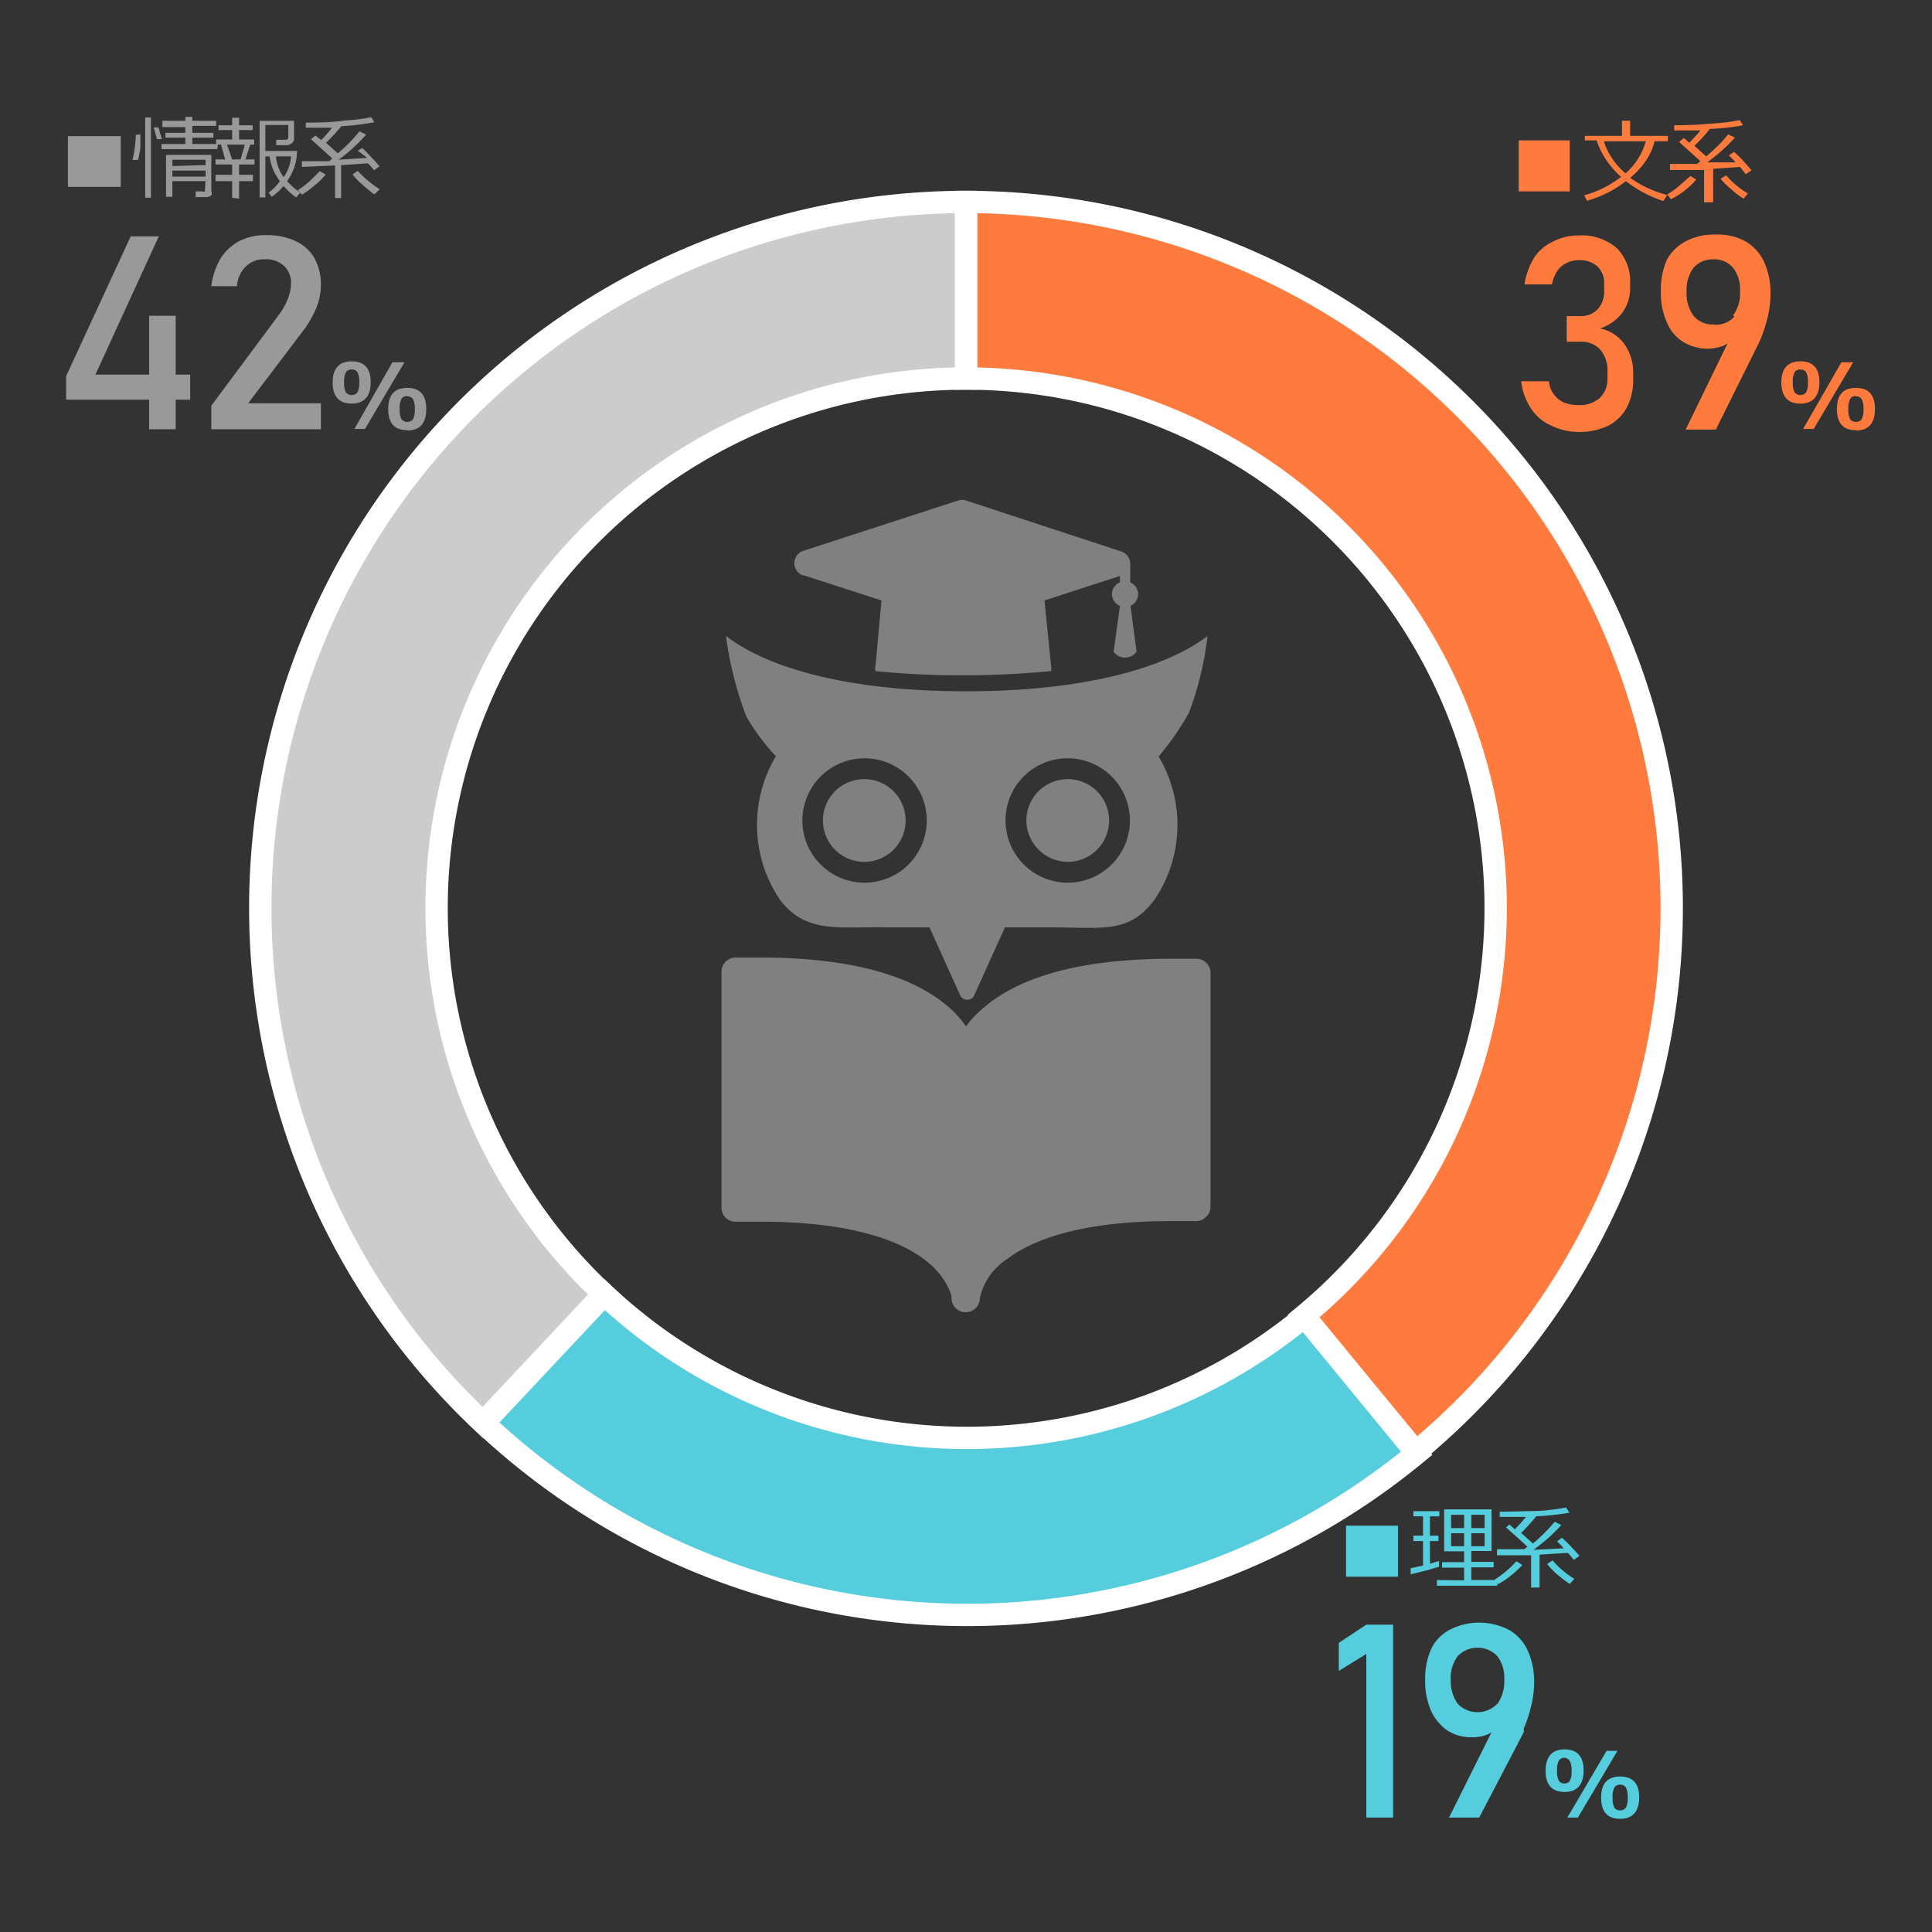 <svg id="レイヤー_1" data-name="レイヤー 1" xmlns="http://www.w3.org/2000/svg" width="64" height="64" viewBox="0 0 64 64"><rect x="0" y="0" width="64" height="64" fill="#333333" stroke="none"/><defs><style>.cls-1{fill:gray;}.cls-2,.cls-4{fill:#ff7b3d;}.cls-3,.cls-5{fill:#56cddd;}.cls-4,.cls-5,.cls-6{stroke:#fff;stroke-miterlimit:10;stroke-width:0.74px;fill-rule:evenodd;}.cls-6{fill:#ccc;}.cls-7{fill:#999;}</style></defs><path class="cls-1" d="M28.63,28.55a1.37,1.37,0,1,0-1.37-1.37,1.37,1.37,0,0,0,1.37,1.37Zm11,3.21h-.83c-3.38,0-5.21.76-6.2,1.61A3.37,3.37,0,0,0,32,34a3.37,3.37,0,0,0-.61-.67c-1-.85-2.82-1.61-6.2-1.61h-.83a.47.47,0,0,0-.46.47V40a.48.48,0,0,0,.14.34.47.47,0,0,0,.35.13h.8c3.25,0,4.83.73,5.59,1.38a2.48,2.48,0,0,1,.66.86,1.12,1.12,0,0,1,.08.25V43h0a.47.47,0,0,0,.94,0h0a2.06,2.06,0,0,1,.9-1.29c.81-.62,2.39-1.26,5.44-1.26h.8a.43.43,0,0,0,.34-.13A.45.45,0,0,0,40.1,40V32.23a.47.47,0,0,0-.46-.47Zm-13-12.7,2.57.83L29,22.07a.42.42,0,0,0,0,.16,28.35,28.35,0,0,0,2.88.14c1.06,0,2-.05,2.94-.14a.43.43,0,0,0,0-.16l-.22-2.18,2.5-.81v.21a.42.42,0,0,0,0,.78l-.21,1.52a.47.47,0,0,0,.76,0l-.2-1.52a.42.42,0,0,0,.25-.38.43.43,0,0,0-.26-.4v-.48s0,0,0,0a.57.57,0,0,0,0-.14.43.43,0,0,0-.29-.4L32,16.58a.39.39,0,0,0-.26,0l-5.14,1.67a.43.43,0,0,0,0,.81Zm2,6.06a2.06,2.06,0,1,1-2.05,2.06,2.06,2.06,0,0,1,2.05-2.06Zm6.74,0a2.06,2.06,0,1,1-2.06,2.06,2.05,2.05,0,0,1,2.06-2.06Zm-9.68-.05a4.44,4.44,0,0,0,.15,4.74c.86,1.13,1.95.88,3.52.91h1.43l1,2.21a.26.26,0,0,0,.5,0l1-2.21h1.44c1.83,0,2.65.22,3.51-.91a4.42,4.42,0,0,0,.14-4.75,9.12,9.12,0,0,0,1-1.44A10.5,10.5,0,0,0,40,21.07c-1.42,1.08-4.14,1.83-8,1.83s-6.53-.75-7.95-1.83a11.88,11.88,0,0,0,.67,2.66,7.12,7.12,0,0,0,1,1.34Zm9.68,3.48A1.37,1.37,0,1,0,34,27.18a1.38,1.38,0,0,0,1.37,1.37Z"/><path class="cls-2" d="M51.37,14.09a1.53,1.53,0,0,1-.66-.57,2.06,2.06,0,0,1-.32-.89h.92a.83.83,0,0,0,.17.44.82.82,0,0,0,.34.27,1.44,1.44,0,0,0,.49.08,1,1,0,0,0,.69-.24.88.88,0,0,0,.25-.66v-.2a1.06,1.06,0,0,0-.24-.74.84.84,0,0,0-.66-.26H51.9v-.85h.45a.74.74,0,0,0,.58-.23.87.87,0,0,0,.21-.63v-.2a.75.75,0,0,0-.22-.58.85.85,0,0,0-.62-.21.87.87,0,0,0-.4.09.77.77,0,0,0-.31.26,1.32,1.32,0,0,0-.18.45H50.5a2.41,2.41,0,0,1,.33-.9A1.51,1.51,0,0,1,51.45,8a1.81,1.81,0,0,1,.85-.2,1.76,1.76,0,0,1,1.28.44A1.59,1.59,0,0,1,54,9.42v.11a1.37,1.37,0,0,1-.26.83,1.49,1.49,0,0,1-.74.52,1.3,1.3,0,0,1,.81.52,1.62,1.62,0,0,1,.29,1v.1a2,2,0,0,1-.21,1,1.48,1.48,0,0,1-.63.61,2.27,2.27,0,0,1-1,.2A2.13,2.13,0,0,1,51.37,14.09Z"/><path class="cls-2" d="M57.41,11v.16a.66.66,0,0,1-.34.3,1.52,1.52,0,0,1-1.32-.14,1.37,1.37,0,0,1-.54-.66,2.32,2.32,0,0,1-.19-1h0a2.42,2.42,0,0,1,.2-1.06A1.53,1.53,0,0,1,55.83,8a2,2,0,0,1,1-.23,1.92,1.92,0,0,1,1,.23,1.55,1.55,0,0,1,.61.68,2.49,2.49,0,0,1,.21,1.07h0a3.32,3.32,0,0,1-.09.74,4.92,4.92,0,0,1-.25.77,1.17,1.17,0,0,0-.05.11l-.06.12-1.36,2.74h-1Zm0-.55a1.21,1.21,0,0,0,.23-.8h0a1.15,1.15,0,0,0-.23-.78.81.81,0,0,0-.65-.28.84.84,0,0,0-.66.28,1.22,1.22,0,0,0-.23.79h0a1.25,1.25,0,0,0,.23.8.82.82,0,0,0,.66.29A.79.79,0,0,0,57.45,10.49Z"/><path class="cls-2" d="M59.64,13.37c-.42,0-.63-.24-.63-.7s.21-.7.63-.7.63.23.63.69S60.06,13.37,59.64,13.37Zm0-1.13a.21.21,0,0,0-.19.09.66.66,0,0,0-.06.34.62.62,0,0,0,.06.33.25.25,0,0,0,.38,0,.64.64,0,0,0,.06-.33.66.66,0,0,0-.06-.34A.21.21,0,0,0,59.64,12.24ZM61.39,12l-1.31,2.21h-.35L61,12Zm.09,2.25c-.42,0-.63-.23-.63-.7s.21-.7.63-.7.63.23.63.7S61.9,14.26,61.48,14.26Zm0-1.13a.21.21,0,0,0-.19.09.68.68,0,0,0-.06.34.66.66,0,0,0,.06.34.25.25,0,0,0,.38,0,.68.68,0,0,0,.06-.34.64.64,0,0,0-.06-.33A.21.21,0,0,0,61.48,13.13Z"/><path class="cls-2" d="M52,6.34H50.31V4.65H52Z"/><path class="cls-2" d="M54,5.89a3.67,3.67,0,0,0,1.23.57l-.13.2A4.14,4.14,0,0,1,53.86,6a3.73,3.73,0,0,1-1.29.65l-.09-.18a3.49,3.49,0,0,0,1.22-.61,3.13,3.13,0,0,1-.51-.59,2.68,2.68,0,0,1-.3-.62H52.5V4.5h1.23V4H54V4.5h1.25v.18h-.44a1.94,1.94,0,0,1-.24.57A2.57,2.57,0,0,1,54,5.89Zm-.16-.14a2.2,2.2,0,0,0,.68-1.07H53.13A2.27,2.27,0,0,0,53.86,5.75Z"/><path class="cls-2" d="M55.35,6.6l-.12-.16a2.5,2.5,0,0,0,.39-.28L56,5.83l.19.12a2.7,2.7,0,0,1-.38.36A2.47,2.47,0,0,1,55.35,6.6Zm1.1.1V5.63l-1.13,0,0-.2c.16,0,.46,0,.9,0l.11-.09-.71-.64.16-.13.18.16c.14-.15.27-.28.37-.41l-.87,0,0-.17q.63,0,1.29-.06a6.61,6.61,0,0,0,.88-.11l.11.17a7.66,7.66,0,0,1-1.1.12,5.27,5.27,0,0,1-.51.56l.39.35a5,5,0,0,0,.73-.73l.22.11a5.88,5.88,0,0,1-.92.82c.39,0,.71,0,.95,0-.09-.09-.16-.17-.23-.23l.17-.12a3.3,3.3,0,0,1,.29.28l.29.33-.19.13-.19-.24-.89.06V6.7Zm1.31-.12a2.46,2.46,0,0,1-.42-.32A2,2,0,0,1,57,5.92l.18-.11a3,3,0,0,0,.72.6Z"/><path class="cls-3" d="M46.15,60.21h-.89V54.79l-.91.56v-.93l.91-.6h.89Z"/><path class="cls-3" d="M49.6,57v.16a.65.65,0,0,1-.33.3,1.38,1.38,0,0,1-.52.09,1.45,1.45,0,0,1-.81-.23,1.61,1.61,0,0,1-.54-.66,2.48,2.48,0,0,1-.19-1h0a2.41,2.41,0,0,1,.21-1.06A1.42,1.42,0,0,1,48,54,2.14,2.14,0,0,1,50,54a1.5,1.5,0,0,1,.61.68,2.49,2.49,0,0,1,.21,1.07h0a3.23,3.23,0,0,1-.09.73,4.32,4.32,0,0,1-.25.77.61.61,0,0,0,0,.12l-.06.12L49,60.21H48Zm0-.55a1.28,1.28,0,0,0,.23-.81h0a1.19,1.19,0,0,0-.23-.78.91.91,0,0,0-1.31,0,1.19,1.19,0,0,0-.23.78h0a1.27,1.27,0,0,0,.23.8.91.91,0,0,0,1.31,0Z"/><path class="cls-3" d="M51.83,59.36c-.42,0-.63-.24-.63-.7s.21-.71.63-.71.63.24.63.7S52.25,59.36,51.83,59.36Zm0-1.13a.21.21,0,0,0-.19.09.66.66,0,0,0-.06.34.64.64,0,0,0,.06.33.21.21,0,0,0,.19.09A.22.22,0,0,0,52,59a.66.66,0,0,0,.06-.34.64.64,0,0,0-.06-.33A.22.22,0,0,0,51.83,58.23ZM53.58,58l-1.31,2.21h-.35L53.22,58Zm.09,2.25c-.42,0-.63-.23-.63-.7s.21-.7.63-.7.63.23.63.69S54.09,60.25,53.67,60.25Zm0-1.13a.21.21,0,0,0-.19.09.66.66,0,0,0-.06.34.68.68,0,0,0,.06.34.23.23,0,0,0,.19.08.22.22,0,0,0,.19-.09.64.64,0,0,0,.06-.33.71.71,0,0,0-.06-.34A.22.22,0,0,0,53.67,59.12Z"/><path class="cls-3" d="M46.31,52.23H44.59V50.54h1.72Z"/><path class="cls-3" d="M46.73,52.15l0-.2.41-.09v-.81h-.32v-.18h.32v-.64h-.32v-.17h.86v.17h-.31v.64h.28v.18h-.28v.75l.3-.09,0,.19-.41.12Zm1.77.2v-.42h-.73v-.18h.73v-.36h-.66V50h1.57v1.38h-.67v.36h.74v.18h-.74v.42h.86v.19h-2v-.19Zm-.43-1.73h.43v-.44h-.43Zm.43.17h-.43v.43h.43Zm.24-.17h.44v-.44h-.44Zm.44.17h-.44v.43h.44Z"/><path class="cls-3" d="M49.62,52.48l-.11-.15a4.22,4.22,0,0,0,.38-.28,3.35,3.35,0,0,0,.34-.33l.2.12a2.85,2.85,0,0,1-.39.36A2.34,2.34,0,0,1,49.62,52.48Zm1.1.11V51.52l-1.13,0,0-.2c.16,0,.46,0,.9,0l.11-.08s-.24-.23-.71-.64L50,50.5l.18.16c.15-.15.27-.29.37-.41l-.87,0,0-.17L51,50.05a8.57,8.57,0,0,0,.88-.11l.11.17a9.23,9.23,0,0,1-1.1.12,6.37,6.37,0,0,1-.5.55l.39.35a5.39,5.39,0,0,0,.72-.72l.22.11a5.94,5.94,0,0,1-.92.82l1-.05a2.54,2.54,0,0,0-.22-.23l.16-.12a3.3,3.3,0,0,1,.29.28c.13.14.23.24.29.32l-.18.13c-.07-.07-.13-.15-.2-.23L51,51.5v1.09ZM52,52.47a3.92,3.92,0,0,1-.42-.32,2.46,2.46,0,0,1-.33-.34l.18-.12a3.07,3.07,0,0,0,.72.61Z"/><path class="cls-4" d="M32,6.69A23.39,23.39,0,0,1,46.9,48.1l-3.72-4.5A17.54,17.54,0,0,0,32,12.54Z"/><path class="cls-5" d="M46.93,48.14a23.37,23.37,0,0,1-30.91-1l4-4.26a17.55,17.55,0,0,0,23.19.73Z"/><path class="cls-6" d="M16,47.13A23.39,23.39,0,0,1,32,6.69v5.85A17.54,17.54,0,0,0,20,42.87Z"/><path class="cls-7" d="M2.19,12.46,4.33,7.83h.93l-2.1,4.58H6.3v.83H2.19Zm2.75-2h.88v3.76H4.94Z"/><path class="cls-7" d="M7,13.44l2.23-3a2.17,2.17,0,0,0,.3-.53,1.42,1.42,0,0,0,.11-.51h0a.76.76,0,0,0-.23-.59.86.86,0,0,0-.64-.22.85.85,0,0,0-.63.24,1,1,0,0,0-.29.65H7a2.37,2.37,0,0,1,.32-.94A1.69,1.69,0,0,1,7.9,8a1.87,1.87,0,0,1,.9-.21,2.21,2.21,0,0,1,1,.2,1.37,1.37,0,0,1,.62.57,1.81,1.81,0,0,1,.21.9h0a2.08,2.08,0,0,1-.14.71,3.53,3.53,0,0,1-.39.71L8.22,13.36h2.41v.86H7Z"/><path class="cls-7" d="M11.65,13.37c-.42,0-.63-.24-.63-.7s.21-.7.63-.7.63.23.63.69S12.07,13.37,11.65,13.37Zm0-1.13a.21.21,0,0,0-.19.09.66.66,0,0,0-.06.34.62.62,0,0,0,.06.33.25.25,0,0,0,.38,0,.64.64,0,0,0,.06-.33.66.66,0,0,0-.06-.34A.21.21,0,0,0,11.65,12.24ZM13.4,12l-1.31,2.21h-.35L13,12Zm.09,2.25c-.42,0-.63-.23-.63-.7s.21-.7.63-.7.63.23.63.7S13.91,14.26,13.49,14.26Zm0-1.13a.21.21,0,0,0-.19.09.68.68,0,0,0-.06.34.66.66,0,0,0,.06.34.25.25,0,0,0,.38,0,.68.68,0,0,0,.06-.34.64.64,0,0,0-.06-.33A.21.21,0,0,0,13.49,13.13Z"/><path class="cls-7" d="M4,6.19H2.25V4.51H4Z"/><path class="cls-7" d="M4.65,4.45c0,.12,0,.27,0,.45a3.06,3.06,0,0,1-.08.4l-.18,0a4.08,4.08,0,0,0,.11-.83ZM5,6.55H4.81V3.89H5Zm.36-1.94-.16,0-.11-.39.16,0Zm1.84.33H5.35V4.77h.79V4.56H5.48V4.4h.66V4.21H5.38V4h.76V3.87h.23V4h.79v.17H6.37V4.4h.7v.16h-.7v.21h.85ZM6.81,6H5.71v.52H5.5V5.13H7v1.2A.16.16,0,0,1,7,6.47a.27.27,0,0,1-.16.06H6.48l0-.19h.23a.11.11,0,0,0,.08,0s0,0,0-.06Zm0-.53V5.29H5.71V5.5Zm-1.1.38h1.1V5.65H5.71Z"/><path class="cls-7" d="M7.69,6.55V6H7.14V5.79h.55V5.45H7.14V5.28h.32l-.14-.49H7.16V4.62h.53V4.31H7.24V4.15h.45V3.9h.23v.25h.45v.16H7.92v.31h.5v.17H8.29l-.16.49h.3v.17H7.92v.34h.46V6H7.92v.58Zm0-1.27h.28l.14-.49H7.52Zm.91,1.26V4H9.74v.6a.19.19,0,0,1-.08.15.27.27,0,0,1-.17.06H9.15l0-.18h.27c.09,0,.13,0,.13-.11V4.14H8.79V5H9.84a1.73,1.73,0,0,1-.33,1,2.32,2.32,0,0,0,.44.38l-.14.16a2.57,2.57,0,0,1-.42-.38A1.74,1.74,0,0,1,9,6.52l-.1-.14A1.57,1.57,0,0,0,9.27,6h0a2.15,2.15,0,0,1-.21-.35,2,2,0,0,1-.13-.47H8.79V6.54Zm.81-.69a1.35,1.35,0,0,0,.23-.67h-.5A1.44,1.44,0,0,0,9.38,5.85Z"/><path class="cls-7" d="M10,6.45,9.87,6.3A3.39,3.39,0,0,0,10.26,6q.13-.12.33-.33l.2.11a2.24,2.24,0,0,1-.38.37A2.75,2.75,0,0,1,10,6.45Zm1.1.11V5.48L10,5.53l0-.19.9,0,.11-.09-.71-.64.15-.12.19.15a4.23,4.23,0,0,0,.36-.41l-.87,0,0-.17c.41,0,.84,0,1.29-.07a5.39,5.39,0,0,0,.88-.11l.1.17a8.48,8.48,0,0,1-1.09.13,6.39,6.39,0,0,1-.51.55l.39.35a5.39,5.39,0,0,0,.72-.73l.22.11a5.94,5.94,0,0,1-.91.83l.94-.06A2.49,2.49,0,0,0,11.85,5L12,4.9c.06.06.16.15.28.29a3.33,3.33,0,0,1,.29.32l-.18.13a2.2,2.2,0,0,0-.2-.23l-.89.06V6.56Zm1.3-.12A4.2,4.2,0,0,1,12,6.11a2.31,2.31,0,0,1-.32-.33l.17-.12a3.61,3.61,0,0,0,.73.61Z"/></svg>